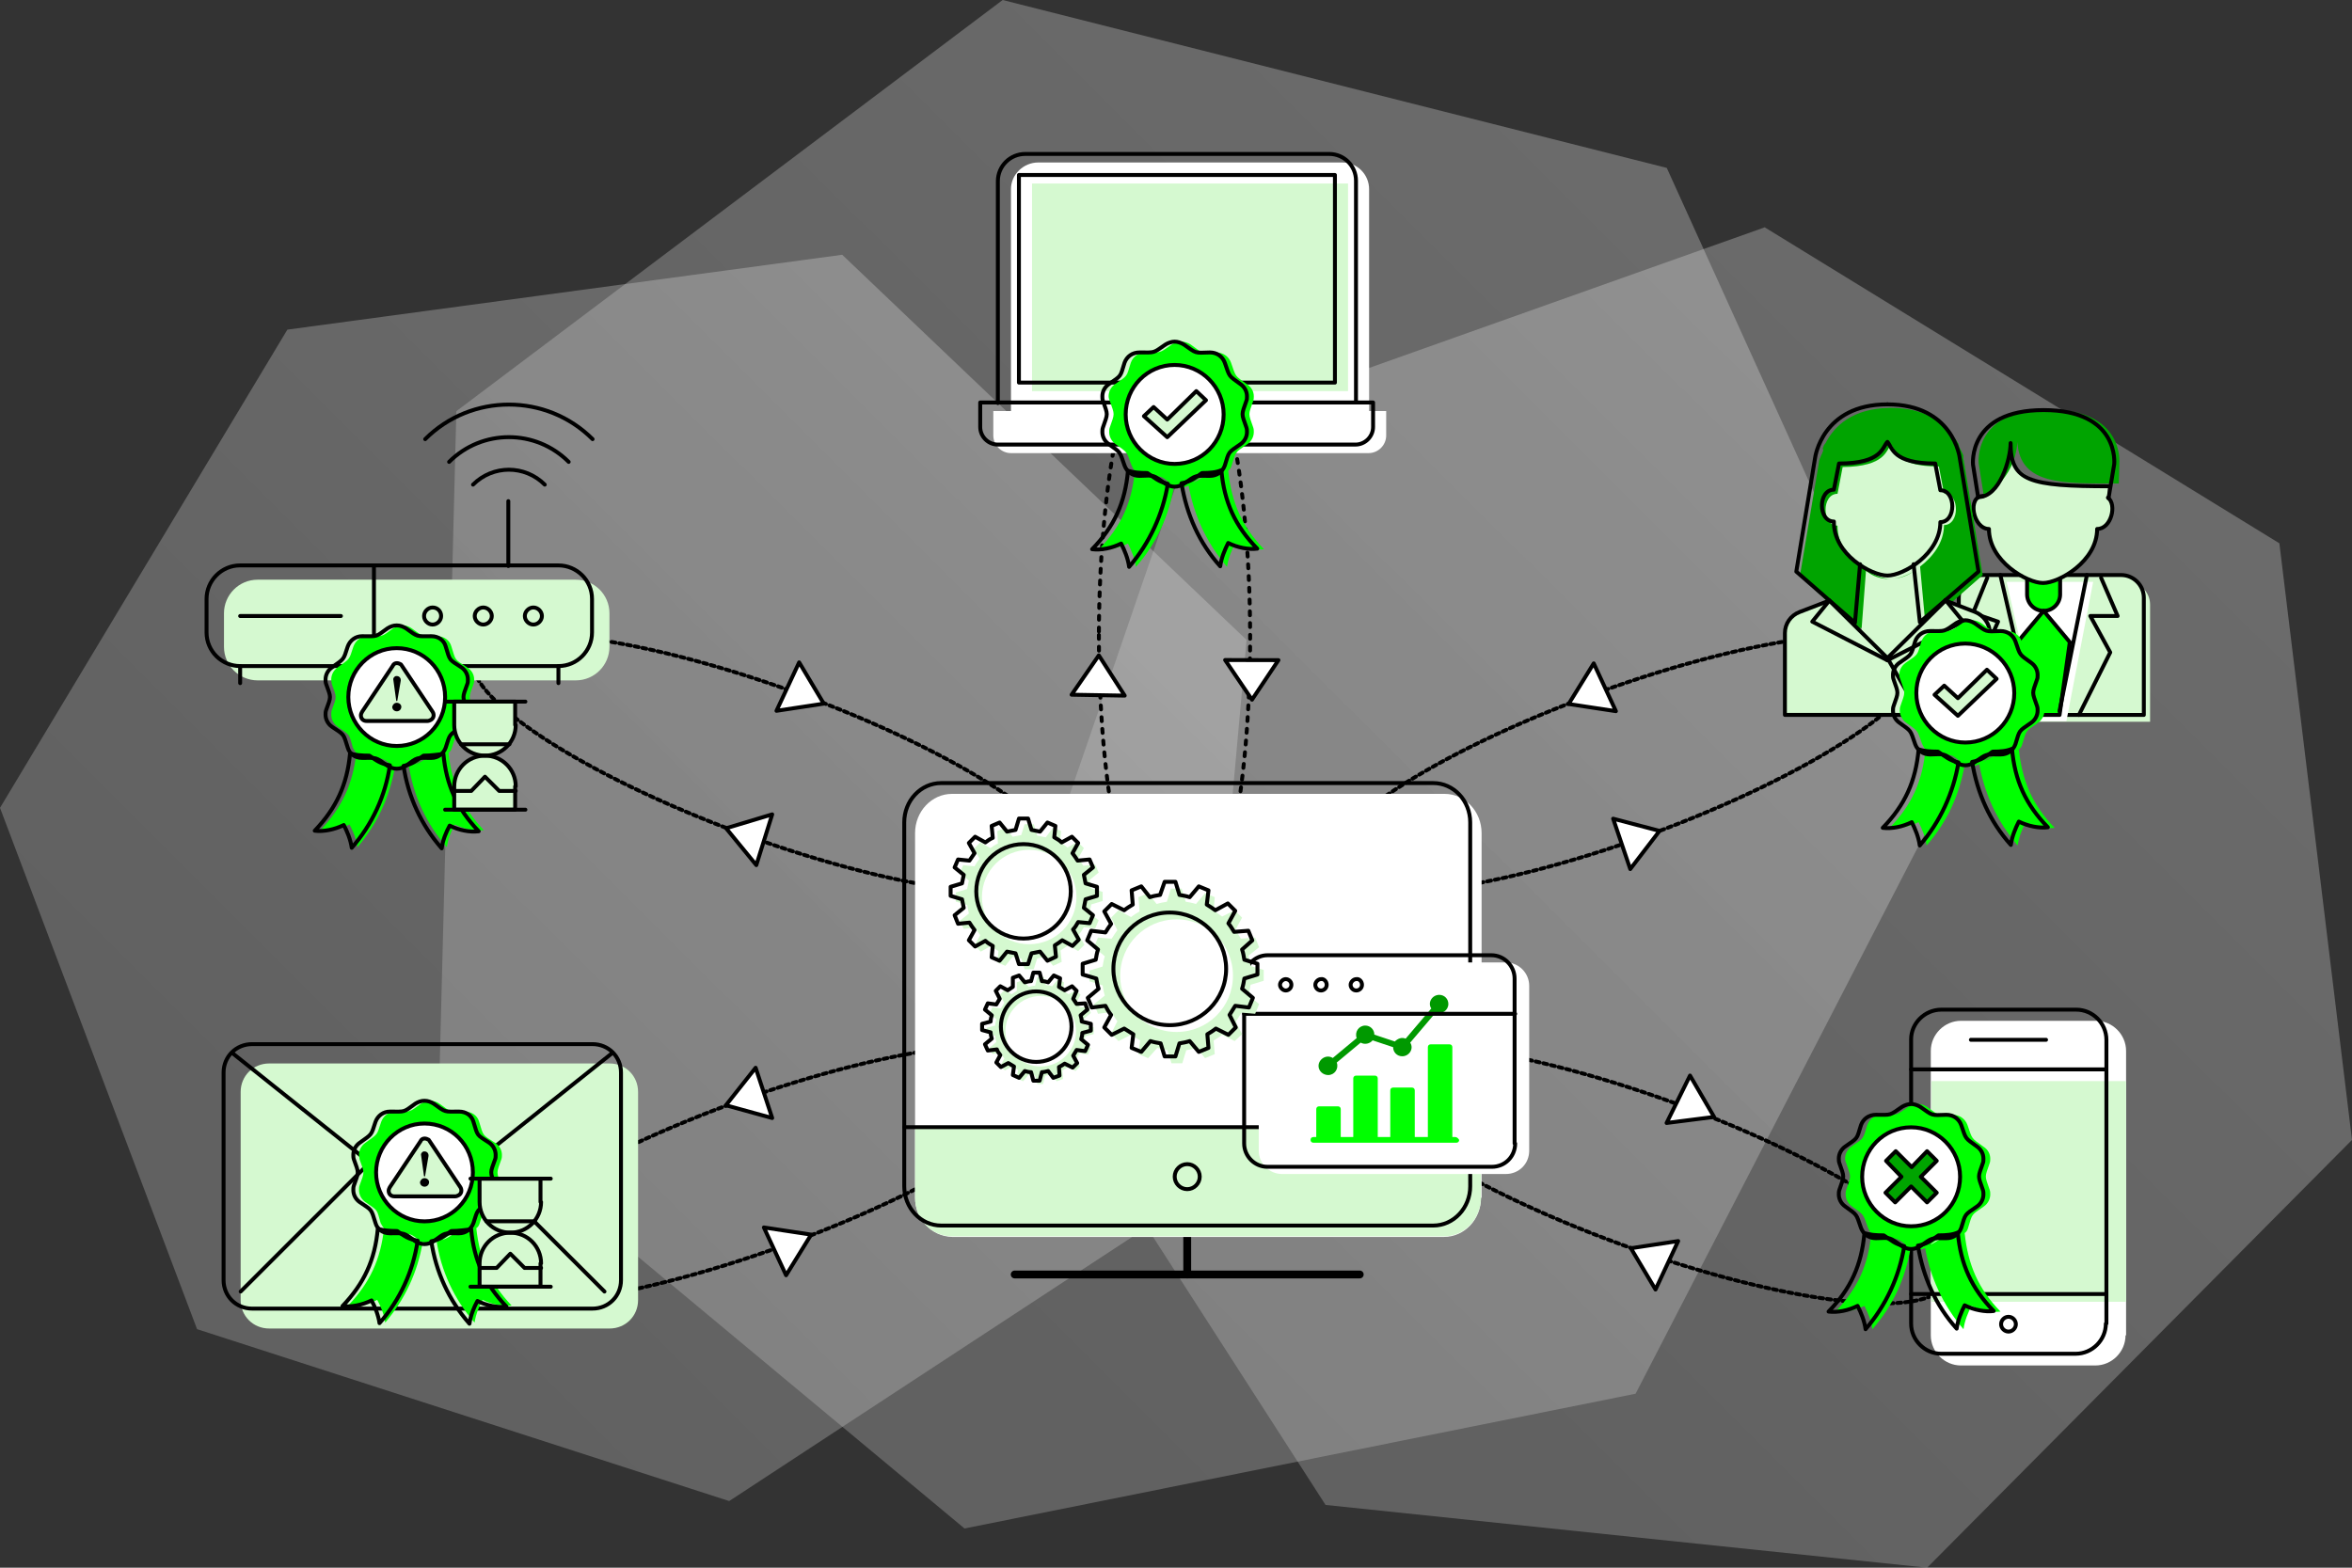 <svg xmlns="http://www.w3.org/2000/svg" width="600" height="400" viewBox="0 0 600 400" fill="none"><rect x="0" y="0" width="600" height="400" fill="#333333" stroke="none"/><path opacity="0.3" d="M214.849 65L318 163.28L305.251 304.839L186.019 383L50.272 339.143L0 206.124L73.307 84.106L214.849 65Z" fill="url(#paint0_linear_229_2699)"></path><path opacity="0.3" d="M425.199 42.844L497 201.171L417.241 355.619L246.051 390L112 278.395L116.421 104.905L255.778 0L425.199 42.844Z" fill="url(#paint1_linear_229_2699)"></path><path opacity="0.3" d="M450.184 58L581.474 138.625L600 290.851L491.613 400L338.15 383.991L255 254.759L304.89 109.664L450.184 58Z" fill="url(#paint2_linear_229_2699)"></path><path d="M187.047 281.451C228.812 266.254 265.698 261.99 269.374 272.07C273.051 282.15 242.03 302.481 200.265 317.677C158.5 332.874 121.614 337.139 117.912 327.202C114.21 317.264 145.257 296.791 187.047 281.451Z" stroke="black" stroke-linecap="round" stroke-linejoin="round" stroke-dasharray="1 1"></path><path d="M200.53 325.385L206.932 315.017L194.867 313.187L200.53 325.385Z" fill="white" stroke="black" stroke-linecap="round" stroke-linejoin="round"></path><path d="M192.765 272.439L185.177 282.009L196.989 285.268L192.765 272.439Z" fill="white" stroke="black" stroke-linecap="round" stroke-linejoin="round"></path><path d="M189.951 213.01C231.717 228.207 268.602 232.471 272.279 222.391C275.956 212.311 244.934 191.98 203.169 176.784C161.404 161.587 124.518 157.322 120.816 167.259C117.114 177.197 148.161 197.67 189.951 213.01Z" stroke="black" stroke-linecap="round" stroke-linejoin="round" stroke-dasharray="1 1"></path><path d="M203.862 169L210.147 179.537L198.082 181.366L203.862 169Z" fill="white" stroke="black" stroke-linecap="round" stroke-linejoin="round"></path><path d="M192.936 220.735L185.229 211.333L196.991 207.788L192.936 220.735Z" fill="white" stroke="black" stroke-linecap="round" stroke-linejoin="round"></path><path d="M427.201 281.451C385.436 266.255 348.55 261.99 344.874 272.07C341.197 282.15 372.218 302.481 413.983 317.678C455.749 332.874 492.634 337.139 496.336 327.202C500.038 317.265 468.992 296.791 427.201 281.451Z" stroke="black" stroke-linecap="round" stroke-linejoin="round" stroke-dasharray="1 1"></path><path d="M422.327 329.026L416.043 318.49L428.107 316.66L422.327 329.026Z" fill="white" stroke="black" stroke-linecap="round" stroke-linejoin="round"></path><path d="M431.126 274.425L437.268 284.987L425.152 286.53L431.126 274.425Z" fill="white" stroke="black" stroke-linecap="round" stroke-linejoin="round"></path><path d="M420.666 213.01C378.901 228.207 342.015 232.471 338.338 222.391C334.662 212.311 365.683 191.98 407.448 176.784C449.213 161.587 486.099 157.322 489.801 167.259C493.503 177.197 462.456 197.67 420.666 213.01Z" stroke="black" stroke-linecap="round" stroke-linejoin="round" stroke-dasharray="1 1"></path><path d="M406.562 169.261L400.16 179.629L412.224 181.459L406.562 169.261Z" fill="white" stroke="black" stroke-linecap="round" stroke-linejoin="round"></path><path d="M415.882 221.744L423.353 212.006L411.515 208.89L415.882 221.744Z" fill="white" stroke="black" stroke-linecap="round" stroke-linejoin="round"></path><path d="M280.326 162.015C280.334 206.422 288.95 242.513 299.687 242.521C310.424 242.529 318.994 206.582 318.913 162.049C318.832 117.516 310.288 81.552 299.677 81.471C289.066 81.39 280.443 117.536 280.326 162.015Z" stroke="black" stroke-linecap="round" stroke-linejoin="round" stroke-dasharray="1 2"></path><path d="M326.131 168.44L319.386 178.532L312.529 168.408L326.131 168.44Z" fill="white" stroke="black" stroke-linecap="round" stroke-linejoin="round"></path><path d="M273.366 177.259L280.309 167.221L286.915 177.49L273.366 177.259Z" fill="white" stroke="black" stroke-linecap="round" stroke-linejoin="round"></path><path d="M257.898 110.243V48.276C257.898 44.503 261.094 41.455 264.87 41.455H342.434C346.21 41.455 349.261 44.503 349.261 48.276V110.243H257.898Z" fill="white"></path><path d="M312.658 109.372H294.502V104.874H253.396V111.114C253.396 113.581 255.43 115.613 257.899 115.613H349.116C351.585 115.613 353.619 113.581 353.619 111.114V104.874H312.658V109.372Z" fill="white"></path><path d="M343.887 46.825V99.794H263.273V46.825H343.887Z" fill="#D5F9D0"></path><path d="M340.543 44.648V97.618H259.93V44.648H340.543Z" stroke="black" stroke-linecap="round" stroke-linejoin="round"></path><path d="M254.555 102.842V46.244C254.555 42.326 257.75 39.279 261.527 39.279H339.09C342.867 39.279 345.917 42.326 345.917 46.099V102.697" stroke="black" stroke-linecap="round" stroke-linejoin="round"></path><path d="M309.315 107.196H291.158V102.697H250.053V108.937C250.053 111.404 252.086 113.436 254.555 113.436H345.772C348.242 113.436 350.275 111.404 350.275 108.937V102.697H309.315V107.196Z" stroke="black" stroke-linecap="round" stroke-linejoin="round"></path><path d="M301.403 87.169C302.275 87.169 303.001 87.459 303.727 87.894C306.923 90.216 306.196 90.071 310.263 89.926C312.006 89.926 313.459 90.942 314.04 92.538C315.347 96.311 314.911 95.731 318.107 98.053C319.269 98.778 319.85 99.939 319.85 101.1C319.85 101.536 319.85 101.826 319.705 102.261C318.397 106.035 318.397 105.309 319.705 109.082C319.85 109.517 319.85 109.808 319.85 110.243C319.85 111.404 319.269 112.565 318.252 113.291C314.911 115.613 315.347 115.032 314.185 118.805C314.04 119.386 313.749 119.821 313.314 120.111C314.185 128.238 316.8 134.333 322.464 140.138C320.14 140.428 317.381 139.848 315.057 138.687C314.185 140.428 313.314 142.46 313.023 144.637C307.794 138.542 304.453 131.286 303.146 123.449L303.291 123.885C302.71 124.175 302.129 124.32 301.403 124.32C300.822 124.32 300.096 124.175 299.515 123.885C298.208 131.721 295.012 138.687 289.783 144.637C289.493 142.46 288.621 140.428 287.75 138.687C285.426 139.848 282.521 140.428 280.342 140.138C286.007 134.333 288.766 128.238 289.493 120.111C289.057 119.676 288.912 119.241 288.621 118.66C287.314 115.032 287.75 115.613 284.554 113.291C283.537 112.565 282.956 111.404 282.956 110.243C282.956 109.808 282.956 109.517 283.102 109.082C284.409 105.309 284.409 106.035 283.102 102.261C282.956 101.971 282.811 101.536 282.811 101.1C282.811 99.939 283.392 98.778 284.409 98.053C287.75 95.731 287.314 96.311 288.476 92.538C289.057 90.942 290.509 89.926 292.252 89.926C296.319 89.926 295.593 90.216 298.934 87.894C299.66 87.459 300.532 87.169 301.403 87.169ZM307.213 121.563C306.342 121.708 305.761 122.143 304.308 123.159C305.47 122.724 306.196 122.143 307.213 121.563ZM295.448 121.563L295.593 121.708C296.465 122.288 297.191 122.869 298.353 123.159C296.9 121.998 296.319 121.563 295.448 121.563Z" fill="#00FF00"></path><path d="M306.633 120.692C304.745 121.998 303.874 122.869 301.404 123.304C302.712 131.286 305.907 138.542 311.281 144.492C311.572 142.315 312.443 140.283 313.315 138.542C315.639 139.703 318.544 140.283 320.723 139.993C315.058 134.188 312.298 128.093 311.572 119.966C310.265 120.547 308.667 120.692 306.633 120.692Z" stroke="black" stroke-linecap="round" stroke-linejoin="round"></path><path d="M292.689 120.692C290.655 120.692 289.058 120.547 287.75 120.111C287.024 128.238 284.264 134.333 278.6 140.138C280.924 140.428 283.683 139.848 286.007 138.687C286.879 140.428 287.75 142.46 288.041 144.637C293.27 138.542 296.611 131.286 297.918 123.449C295.449 122.869 294.722 121.998 292.689 120.692Z" stroke="black" stroke-linecap="round" stroke-linejoin="round"></path><path d="M317.963 102.261C316.656 106.035 316.656 105.309 317.963 109.082C318.108 109.517 318.108 109.808 318.108 110.243C318.108 111.404 317.527 112.565 316.511 113.291C313.17 115.613 313.606 115.032 312.444 118.805C311.863 120.402 310.41 121.417 308.667 121.417C304.6 121.417 305.326 121.127 301.986 123.449C301.259 123.885 300.533 124.175 299.662 124.175C298.79 124.175 298.064 123.885 297.338 123.449C293.997 121.127 294.723 121.272 290.656 121.417C288.913 121.417 287.461 120.402 286.88 118.805C285.572 115.032 286.008 115.613 282.813 113.291C281.796 112.565 281.215 111.404 281.215 110.243C281.215 109.808 281.215 109.517 281.36 109.082C282.667 105.309 282.667 106.035 281.36 102.261C281.215 101.826 281.215 101.536 281.215 101.1C281.215 99.939 281.796 98.778 282.813 98.053C286.153 95.731 285.718 96.311 286.88 92.538C287.461 90.942 288.913 89.926 290.656 89.926C294.723 89.926 293.997 90.216 297.338 87.894C298.064 87.459 298.935 87.169 299.662 87.169C300.388 87.169 301.259 87.459 301.986 87.894C305.326 90.216 304.6 90.071 308.667 89.926C310.41 89.926 311.863 90.942 312.444 92.538C313.751 96.311 313.315 95.731 316.511 98.053C317.527 98.778 318.108 99.939 318.108 101.1C318.108 101.536 318.108 101.971 317.963 102.261Z" stroke="black" stroke-linecap="round" stroke-linejoin="round"></path><path d="M312.153 105.744C312.153 98.778 306.488 93.119 299.661 93.119C292.689 93.119 287.17 98.778 287.17 105.744C287.17 112.71 292.835 118.37 299.661 118.37C306.633 118.37 312.153 112.71 312.153 105.744Z" fill="white" stroke="black" stroke-linecap="round" stroke-linejoin="round"></path><path d="M297.772 111.549L291.816 106.18L294.286 103.858L297.772 107.051L305.179 99.794L307.649 102.116L297.772 111.549Z" fill="#D5F9D0" stroke="black" stroke-linecap="round" stroke-linejoin="round"></path><path d="M542.224 340.714C542.224 344.923 538.738 348.406 534.526 348.406H500.247C496.035 348.406 492.549 344.923 492.549 340.714V268.153C492.549 263.945 496.035 260.462 500.247 260.462H534.671C538.884 260.462 542.37 263.945 542.37 268.153V340.714H542.224Z" fill="white"></path><path d="M492.693 275.845H542.369V332.152H492.693V275.845Z" fill="#D5F9D0"></path><path d="M537.205 337.725C537.205 341.933 533.719 345.416 529.507 345.416H495.228C491.015 345.416 487.529 341.933 487.529 337.725V265.164C487.529 261.1 491.015 257.617 495.228 257.617H529.652C533.864 257.617 537.35 261.1 537.35 265.309V337.725H537.205Z" stroke="black" stroke-linecap="round" stroke-linejoin="round"></path><path d="M537.205 330.178H487.529" stroke="black" stroke-linecap="round" stroke-linejoin="round"></path><path d="M537.205 272.855H487.529" stroke="black" stroke-linecap="round" stroke-linejoin="round"></path><path d="M502.781 265.309H521.954" stroke="black" stroke-linecap="round" stroke-linejoin="round"></path><path d="M512.367 339.757C511.35 339.757 510.479 338.886 510.479 337.87C510.479 336.854 511.35 335.983 512.367 335.983C513.384 335.983 514.255 336.854 514.255 337.87C514.255 338.886 513.384 339.757 512.367 339.757Z" stroke="black" stroke-linecap="round" stroke-linejoin="round"></path><path d="M489.272 281.685C490.144 281.685 490.87 281.975 491.596 282.41C494.792 284.732 494.065 284.587 498.132 284.442C499.875 284.442 501.328 285.458 501.909 287.054C503.216 290.827 502.78 290.247 505.976 292.569C507.138 293.294 507.719 294.455 507.719 295.616C507.719 296.052 507.719 296.342 507.574 296.777C506.266 300.55 506.266 299.825 507.574 303.598C507.719 304.033 507.719 304.324 507.719 304.759C507.719 305.92 507.138 307.081 506.121 307.807C502.78 310.128 503.216 309.548 502.054 313.321C501.909 313.902 501.618 314.337 501.183 314.627C502.054 322.754 504.669 328.849 510.333 334.654C508.009 334.944 505.25 334.364 502.926 333.203C502.054 334.944 501.183 336.976 500.892 339.153C495.663 333.058 492.322 325.802 491.015 317.965L491.16 318.4C490.579 318.691 489.998 318.836 489.272 318.836C488.691 318.836 487.965 318.691 487.384 318.4C486.077 326.237 482.881 333.203 477.652 339.153C477.362 336.976 476.49 334.944 475.619 333.203C473.295 334.364 470.39 334.944 468.211 334.654C473.876 328.849 476.635 322.754 477.362 314.627C476.926 314.192 476.781 313.757 476.49 313.176C475.183 309.548 475.619 310.128 472.423 307.807C471.406 307.081 470.825 305.92 470.825 304.759C470.825 304.324 470.825 304.033 470.971 303.598C472.278 299.825 472.278 300.55 470.971 296.777C470.825 296.487 470.68 296.052 470.68 295.616C470.68 294.455 471.261 293.294 472.278 292.569C475.619 290.247 475.183 290.827 476.345 287.054C476.926 285.458 478.378 284.442 480.121 284.442C484.188 284.442 483.462 284.732 486.803 282.41C487.529 281.975 488.401 281.685 489.272 281.685ZM495.082 316.078C494.211 316.224 493.63 316.659 492.177 317.675C493.339 317.239 494.065 316.659 495.082 316.078ZM483.317 316.078L483.462 316.224C484.334 316.804 485.06 317.385 486.222 317.675C484.769 316.514 484.188 316.078 483.317 316.078Z" fill="#00FF00"></path><path d="M494.502 315.208C492.614 316.514 491.743 317.385 489.273 317.82C490.581 325.802 493.776 333.058 499.15 339.008C499.441 336.831 500.312 334.799 501.184 333.058C503.508 334.219 506.413 334.799 508.592 334.509C502.927 328.704 500.167 322.609 499.441 314.482C498.134 315.063 496.536 315.208 494.502 315.208Z" stroke="black" stroke-linecap="round" stroke-linejoin="round"></path><path d="M480.558 315.208C478.524 315.208 476.927 315.063 475.62 314.627C474.893 322.754 472.134 328.849 466.469 334.654C468.793 334.944 471.552 334.364 473.876 333.203C474.748 334.944 475.619 336.976 475.91 339.153C481.139 333.058 484.48 325.802 485.787 317.965C483.318 317.385 482.591 316.514 480.558 315.208Z" stroke="black" stroke-linecap="round" stroke-linejoin="round"></path><path d="M505.832 296.777C504.525 300.55 504.525 299.825 505.832 303.598C505.977 304.033 505.977 304.324 505.977 304.759C505.977 305.92 505.396 307.081 504.38 307.807C501.039 310.128 501.475 309.548 500.313 313.321C499.732 314.917 498.279 315.933 496.536 315.933C492.469 315.933 493.195 315.643 489.855 317.965C489.128 318.4 488.402 318.691 487.531 318.691C486.659 318.691 485.933 318.4 485.207 317.965C481.866 315.643 482.592 315.788 478.525 315.933C476.782 315.933 475.33 314.917 474.749 313.321C473.441 309.548 473.877 310.128 470.682 307.807C469.665 307.081 469.084 305.92 469.084 304.759C469.084 304.324 469.084 304.033 469.229 303.598C470.536 299.825 470.536 300.55 469.229 296.777C469.084 296.342 469.084 296.052 469.084 295.616C469.084 294.455 469.665 293.294 470.682 292.569C474.022 290.247 473.587 290.827 474.749 287.054C475.33 285.458 476.782 284.442 478.525 284.442C482.592 284.442 481.866 284.732 485.207 282.41C485.933 281.975 486.804 281.685 487.531 281.685C488.257 281.685 489.128 281.975 489.855 282.41C493.195 284.732 492.469 284.587 496.536 284.442C498.279 284.442 499.732 285.458 500.313 287.054C501.62 290.827 501.184 290.247 504.38 292.569C505.396 293.294 505.977 294.455 505.977 295.616C505.977 296.052 505.977 296.487 505.832 296.777Z" stroke="black" stroke-linecap="round" stroke-linejoin="round"></path><path d="M500.022 300.26C500.022 293.294 494.357 287.635 487.531 287.635C480.559 287.635 475.039 293.294 475.039 300.26C475.039 307.226 480.704 312.886 487.531 312.886C494.503 312.886 500.022 307.226 500.022 300.26Z" fill="white" stroke="black" stroke-linecap="round" stroke-linejoin="round"></path><path d="M491.597 293.73L494.067 296.197L490 300.26L494.067 304.324L491.597 306.791L487.53 302.727L483.463 306.791L480.994 304.324L485.061 300.26L481.139 296.197L483.609 293.73L487.676 297.793L491.597 293.73Z" fill="#00A400" stroke="black" stroke-linecap="round" stroke-linejoin="round"></path><path d="M258.852 325.186H346.873" stroke="black" stroke-width="2" stroke-linecap="round" stroke-linejoin="round"></path><path d="M302.863 312.706V325.186" stroke="black" stroke-width="2" stroke-linecap="round" stroke-linejoin="round"></path><path d="M377.812 305.595C377.812 311.109 373.6 315.608 368.371 315.608H242.875C237.646 315.463 233.434 311.109 233.434 305.595V212.572C233.434 207.057 237.646 202.558 242.875 202.558H368.516C373.745 202.558 377.957 207.057 377.957 212.572V305.595H377.812Z" fill="white"></path><path d="M377.812 287.89V305.45C377.812 310.964 373.6 315.463 368.371 315.463H242.875C237.646 315.463 233.434 311.109 233.434 305.595V288.035H377.812V287.89Z" fill="#D5F9D0"></path><path d="M375.052 302.692C375.052 308.207 370.84 312.706 365.611 312.706H240.115C234.886 312.706 230.674 308.207 230.674 302.692V209.814C230.674 204.3 234.886 199.801 240.115 199.801H365.611C370.84 199.801 375.052 204.3 375.052 209.814V302.692Z" stroke="black" stroke-linecap="round" stroke-linejoin="round"></path><path d="M306.059 300.225C306.059 301.967 304.606 303.418 302.863 303.418C301.12 303.418 299.668 301.967 299.668 300.225C299.668 298.484 301.12 297.032 302.863 297.032C304.606 297.032 306.059 298.484 306.059 300.225Z" stroke="black" stroke-linecap="round" stroke-linejoin="round"></path><path d="M230.674 287.6H375.052" stroke="black" stroke-linecap="round" stroke-linejoin="round"></path><path d="M390.103 293.602C390.103 296.94 387.489 299.552 384.148 299.552H327.065C323.724 299.552 321.109 296.794 321.109 293.602V251.516C321.109 248.179 323.869 245.566 327.065 245.566H384.148C387.489 245.566 390.103 248.324 390.103 251.516V293.602Z" fill="white"></path><path d="M371.222 290.119H370.495V267.19C370.495 266.754 370.205 266.464 369.769 266.464H364.976C364.54 266.464 364.25 266.754 364.25 267.19V290.119H360.909V278.219C360.909 277.784 360.618 277.493 360.183 277.493H355.389C354.954 277.493 354.663 277.784 354.663 278.219V290.119H351.468V275.171C351.468 274.736 351.177 274.446 350.741 274.446H345.948C345.512 274.446 345.222 274.736 345.222 275.171V290.119H342.026V283.008C342.026 282.573 341.736 282.282 341.3 282.282H336.507C336.071 282.282 335.781 282.573 335.781 283.008V290.119H335.054C334.619 290.119 334.328 290.409 334.328 290.845C334.328 291.28 334.619 291.57 335.054 291.57H371.512C371.948 291.57 372.238 291.28 372.238 290.845C371.948 290.409 371.657 290.119 371.222 290.119Z" fill="#00FF00"></path><path d="M338.831 274.301C340.428 274.301 341.59 272.704 341.009 271.108L347.11 266.029C348.127 266.609 349.434 266.319 350.16 265.448L355.389 267.19C355.389 268.496 356.406 269.512 357.713 269.512C359.456 269.512 360.763 267.625 359.747 266.029L366.283 258.337C367.881 258.918 369.478 257.757 369.478 256.16C369.478 254.854 368.462 253.838 367.154 253.838C365.411 253.838 364.104 255.725 365.121 257.321L358.585 265.013C357.568 264.577 356.551 265.013 355.825 265.738L350.596 263.997C350.596 262.691 349.579 261.675 348.272 261.675C346.674 261.675 345.512 263.271 346.093 264.868L339.993 269.947C338.395 268.931 336.361 270.237 336.361 271.979C336.361 273.285 337.523 274.301 338.831 274.301Z" fill="#009900"></path><path d="M386.522 291.765C386.522 295.102 383.907 297.715 380.567 297.715H323.338C319.997 297.715 317.383 294.957 317.383 291.765V249.679C317.383 246.487 320.143 243.729 323.338 243.729H380.421C383.762 243.729 386.377 246.487 386.377 249.679V291.765H386.522Z" stroke="black" stroke-linecap="round" stroke-linejoin="round"></path><path d="M317.383 258.677H386.522" stroke="black" stroke-linecap="round" stroke-linejoin="round"></path><path d="M329.438 251.276C329.438 252.146 328.712 252.727 327.986 252.727C327.259 252.727 326.533 252.001 326.533 251.276C326.533 250.55 327.259 249.824 327.986 249.824C328.712 249.824 329.438 250.405 329.438 251.276Z" stroke="black" stroke-linecap="round" stroke-linejoin="round"></path><path d="M338.444 251.276C338.444 252.146 337.718 252.727 336.992 252.727C336.12 252.727 335.539 252.001 335.539 251.276C335.539 250.55 336.265 249.824 336.992 249.824C337.718 249.679 338.444 250.405 338.444 251.276Z" stroke="black" stroke-linecap="round" stroke-linejoin="round"></path><path d="M347.45 251.276C347.45 252.146 346.724 252.727 345.997 252.727C345.126 252.727 344.545 252.001 344.545 251.276C344.545 250.55 345.271 249.824 345.997 249.824C346.724 249.679 347.45 250.405 347.45 251.276Z" stroke="black" stroke-linecap="round" stroke-linejoin="round"></path><path d="M263.716 210.302L264.587 213.204L266.766 213.64L268.654 211.172L270.688 212.043L270.397 214.946C271.123 215.381 271.704 215.671 272.285 216.252L274.9 214.801L276.498 216.397L275.045 219.009C275.481 219.59 275.917 220.17 276.352 220.896L279.403 220.605L280.274 222.637L277.95 224.524L278.386 226.701L281.291 227.571V229.893L278.386 230.764L277.95 232.941L280.274 234.827L279.403 236.859L276.498 236.569C276.062 237.294 275.771 237.875 275.19 238.455L276.643 241.068L275.045 242.664L272.431 241.213C271.85 241.648 271.269 242.083 270.542 242.519L270.833 245.421L268.654 246.437L266.766 244.115L264.587 244.551L263.716 247.308H261.392L260.52 244.551L258.341 244.115L256.453 246.437L254.42 245.566L254.71 242.664C253.984 242.229 253.403 241.938 252.822 241.358L250.207 242.809L248.61 241.213L250.062 238.601C249.626 238.02 249.191 237.44 248.755 236.714L245.85 237.004L244.833 234.972L247.157 233.086L246.721 230.909L243.816 230.038V227.716L246.721 226.846L247.157 224.669L244.833 222.782L245.705 220.751L248.61 221.041C249.045 220.315 249.336 219.735 249.917 219.154L248.464 216.542L250.062 214.946L252.677 216.397C253.258 215.962 253.839 215.526 254.565 215.236L254.42 212.043L256.453 211.172L258.341 213.494L260.52 213.059L261.392 210.302H263.716ZM262.554 216.832C255.872 216.832 250.498 222.202 250.498 228.877C250.498 235.553 255.872 240.922 262.554 240.922C269.235 240.922 274.609 235.553 274.609 228.877C274.609 222.202 269.235 216.832 262.554 216.832Z" fill="#D5F9D0"></path><path d="M262.264 208.851L263.135 211.753L265.314 212.188L267.202 209.866L269.236 210.737L268.945 213.64C269.672 214.075 270.253 214.365 270.834 214.946L273.448 213.494L275.046 215.091L273.593 217.703C274.029 218.284 274.465 218.864 274.901 219.59L277.951 219.299L278.822 221.331L276.498 223.218L276.934 225.394L279.839 226.265V228.587L276.934 229.458L276.498 231.635L278.822 233.521L277.951 235.553L275.046 235.263C274.61 235.988 274.32 236.569 273.739 237.149L275.191 239.762L273.593 241.358L270.979 239.907C270.398 240.342 269.817 240.777 269.091 241.213L269.381 244.115L267.202 245.131L265.314 242.809L263.135 243.244L262.264 246.002H259.94L259.068 243.244L256.89 242.809L255.001 245.131L252.968 244.26L253.258 241.358C252.532 240.923 251.951 240.632 251.37 240.052L248.756 241.503L247.158 239.907L248.61 237.294C248.175 236.714 247.739 236.134 247.303 235.408L244.398 235.698L243.527 233.521L245.851 231.635L245.415 229.458L242.51 228.587V226.265L245.415 225.394L245.851 223.218L243.527 221.331L244.398 219.299L247.303 219.59C247.739 219.009 248.175 218.284 248.61 217.703L247.158 215.091L248.756 213.494L251.37 214.946C251.951 214.51 252.532 214.075 253.258 213.785L252.968 210.737L255.001 209.866L256.89 212.188L259.068 211.753L259.94 208.851H262.264Z" stroke="black" stroke-linecap="round" stroke-linejoin="round"></path><path d="M261.103 239.471C267.761 239.471 273.158 234.079 273.158 227.426C273.158 220.774 267.761 215.381 261.103 215.381C254.444 215.381 249.047 220.774 249.047 227.426C249.047 234.079 254.444 239.471 261.103 239.471Z" stroke="black" stroke-linecap="round" stroke-linejoin="round"></path><path d="M266.224 249.184L266.805 251.361C267.386 251.361 267.967 251.506 268.403 251.651L269.855 249.91L271.453 250.636L271.163 252.812C271.598 253.103 272.179 253.393 272.615 253.683L274.503 252.667L275.665 253.828L274.649 255.715L275.52 257.021L277.699 256.876L278.28 258.472L276.537 259.923C276.682 260.504 276.827 260.939 276.827 261.52L279.006 262.1V263.842L276.827 264.422C276.827 265.003 276.682 265.583 276.537 266.018L278.28 267.47L277.554 269.066L275.375 268.776C275.084 269.211 274.794 269.792 274.503 270.227L275.52 272.114L274.358 273.275L272.47 272.259C272.034 272.549 271.598 272.839 271.017 273.129L271.163 275.306L269.565 275.887L268.258 274.145C267.677 274.29 267.096 274.436 266.66 274.436L266.079 276.612H264.626L264.045 274.436C263.464 274.436 262.883 274.29 262.448 274.145L260.995 275.887L259.397 275.161L259.688 272.984C259.252 272.694 258.671 272.404 258.235 272.114L256.347 273.129L255.185 271.968L256.202 270.082C255.911 269.647 255.476 269.211 255.33 268.631L253.152 268.921L252.425 267.325L254.168 265.873C254.023 265.293 253.878 264.857 253.878 264.277L251.699 263.697V262.245L253.878 261.665C253.878 261.084 254.023 260.504 254.168 260.068L252.425 258.617L253.152 257.021L255.33 257.311C255.621 256.876 255.911 256.295 256.202 255.86L255.04 253.828L256.202 252.667L258.09 253.683L259.397 252.812V250.636L260.995 250.055L262.448 251.797C263.029 251.651 263.464 251.506 264.045 251.506L264.626 249.329H266.224V249.184ZM265.498 254.118C260.559 254.118 256.492 258.182 256.492 263.116C256.492 268.05 260.559 272.114 265.498 272.114C270.436 272.114 274.503 268.05 274.503 263.116C274.503 258.182 270.436 254.118 265.498 254.118Z" fill="#D5F9D0"></path><path d="M265.207 248.168L265.788 250.345C266.369 250.345 266.95 250.49 267.386 250.636L268.839 248.894L270.436 249.62L270.146 251.797C270.582 252.087 271.163 252.377 271.598 252.667L273.487 251.651L274.649 252.812L273.777 254.844L274.649 256.15L276.827 256.005L277.408 257.601L275.665 259.053C275.811 259.633 275.956 260.068 275.956 260.649L278.28 261.229V262.971L276.101 263.551C276.101 264.132 275.956 264.712 275.811 265.148L277.554 266.599L276.827 268.195L274.649 267.905C274.358 268.34 274.068 268.921 273.777 269.356L274.794 271.243L273.632 272.404L271.598 271.388C271.163 271.678 270.727 271.968 270.146 272.259L270.291 274.436L268.693 275.016L267.386 273.275C266.805 273.42 266.224 273.565 265.788 273.565L265.207 275.742H263.61L263.029 273.565C262.448 273.565 261.867 273.42 261.431 273.275L259.978 275.016L258.381 274.29L258.671 272.114C258.235 271.823 257.654 271.533 257.219 271.243L255.33 272.259L254.168 271.098L255.185 269.211C254.895 268.776 254.459 268.34 254.314 267.76L251.99 268.05L251.263 266.454L253.006 265.003C252.861 264.422 252.716 263.987 252.716 263.406L250.537 262.826V261.229L252.716 260.649C252.716 260.068 252.861 259.488 253.006 259.053L251.263 257.601L251.99 256.005L254.168 256.295C254.459 255.86 254.749 255.279 255.04 254.844L254.023 252.812L255.185 251.651L257.073 252.667L258.381 251.797V249.475L259.978 248.894L261.431 250.636C262.012 250.49 262.448 250.345 263.029 250.345L263.61 248.168H265.207Z" stroke="black" stroke-linecap="round" stroke-linejoin="round"></path><path d="M264.336 270.953C269.309 270.953 273.341 266.924 273.341 261.955C273.341 256.986 269.309 252.958 264.336 252.958C259.362 252.958 255.33 256.986 255.33 261.955C255.33 266.924 259.362 270.953 264.336 270.953Z" stroke="black" stroke-linecap="round" stroke-linejoin="round"></path><path d="M301.458 226.741L302.475 230.079C303.346 230.224 304.218 230.369 305.089 230.66L307.413 227.902L309.883 228.918L309.592 232.401C310.318 232.836 311.19 233.417 311.771 233.852L314.966 232.256L316.855 234.142L315.112 237.335C315.693 238.061 316.128 238.786 316.564 239.512L320.195 239.222L321.212 241.689L318.452 243.866C318.743 244.736 318.888 245.607 319.033 246.478L322.374 247.494V250.251L319.033 251.267C318.888 252.138 318.743 253.008 318.452 253.879L321.212 256.201L320.195 258.668L316.709 258.378C316.274 259.103 315.693 259.974 315.257 260.7L316.855 263.892L314.966 265.634L311.771 264.038C311.045 264.618 310.318 265.053 309.592 265.489L309.883 268.972L307.413 269.988L305.235 267.375C304.363 267.666 303.492 267.811 302.62 267.956L301.603 271.294H298.844L297.827 267.956C296.955 267.811 296.084 267.666 295.212 267.375L292.888 269.988L290.419 268.972L290.855 265.489C290.129 265.053 289.257 264.473 288.531 264.038L285.335 265.634L283.447 263.747L285.045 260.555C284.464 259.829 284.028 259.103 283.592 258.233L280.106 258.668L279.09 256.201L281.849 254.024C281.559 253.153 281.414 252.283 281.268 251.412L277.928 250.396V247.639L281.268 246.623C281.414 245.752 281.559 244.881 281.849 244.011L279.09 241.689L280.106 239.222L283.592 239.512C284.028 238.786 284.609 237.916 285.045 237.335L283.447 234.142L285.335 232.256L288.531 233.997C289.257 233.417 289.983 232.981 290.71 232.546L290.419 228.918L292.888 227.902L295.067 230.66C295.939 230.369 296.81 230.224 297.682 230.079L298.698 226.741H301.458ZM300.151 234.578C292.162 234.578 285.771 240.963 285.771 248.945C285.771 256.927 292.162 263.312 300.151 263.312C308.14 263.312 314.531 256.927 314.531 248.945C314.531 240.963 308.14 234.578 300.151 234.578Z" fill="#D5F9D0"></path><path d="M299.861 225L300.878 228.338C301.75 228.483 302.621 228.628 303.493 228.918L305.817 226.161L308.286 227.177L307.85 230.805C308.576 231.24 309.448 231.82 310.029 232.256L313.224 230.514L315.113 232.401L313.37 235.594C313.951 236.319 314.386 237.045 314.822 237.77L318.453 237.48L319.47 239.947L316.856 242.269C317.146 243.14 317.291 244.011 317.437 244.881L320.777 245.897V248.655L317.437 249.67C317.291 250.541 317.146 251.412 316.856 252.283L319.615 254.605L318.599 257.072L315.113 256.636C314.677 257.362 314.096 258.233 313.66 258.958L315.258 262.151L313.37 264.038L310.174 262.441C309.448 263.022 308.722 263.457 307.995 263.892L308.286 267.375L305.817 268.391L303.493 265.634C302.621 265.924 301.75 266.069 300.878 266.214L299.861 269.552H297.102L296.085 266.214C295.213 266.069 294.342 265.924 293.47 265.634L291.146 268.391L288.677 267.375L289.113 263.892C288.387 263.457 287.515 262.877 286.789 262.441L283.593 264.038L281.705 262.151L283.448 258.958C282.867 258.233 282.431 257.507 281.996 256.636L278.51 257.072L277.493 254.605L280.253 252.283C279.962 251.412 279.817 250.541 279.672 249.67L276.186 248.655V245.897L279.526 244.881C279.672 244.011 279.817 243.14 280.107 242.269L277.348 239.947L278.364 237.48L281.996 237.916C282.431 237.19 283.012 236.319 283.448 235.739L281.705 232.546L283.593 230.66L286.789 232.256C287.515 231.675 288.241 231.24 288.968 230.805L288.677 227.177L291.146 226.161L293.325 228.918C294.197 228.628 295.068 228.483 295.94 228.338L297.102 225H299.861Z" stroke="black" stroke-linecap="round" stroke-linejoin="round"></path><path d="M298.409 261.571C306.351 261.571 312.789 255.138 312.789 247.203C312.789 239.269 306.351 232.836 298.409 232.836C290.467 232.836 284.029 239.269 284.029 247.203C284.029 255.138 290.467 261.571 298.409 261.571Z" stroke="black" stroke-linecap="round" stroke-linejoin="round"></path><path d="M507.095 148.461H542.681C545.877 148.461 548.491 151.073 548.491 154.266V184.161H501.285V154.266C501.285 151.073 503.9 148.461 507.095 148.461Z" fill="#D5F9D0"></path><path d="M505.498 146.719H541.084C544.279 146.719 546.894 149.332 546.894 152.524V182.419H499.688V152.524C499.688 149.332 502.302 146.719 505.498 146.719Z" fill="#D5F9D0" stroke="black" stroke-linecap="round" stroke-linejoin="round"></path><path d="M511.889 148.461H533.967L527.14 184.016H520.023L511.889 148.461Z" fill="white"></path><path d="M517.117 147.88V151.654C517.117 153.975 519.005 155.862 521.329 155.862C523.653 155.862 525.542 153.975 525.542 151.654V147.88" fill="#00FF00"></path><path d="M517.117 147.88V151.654C517.117 153.975 519.005 155.862 521.329 155.862C523.653 155.862 525.542 153.975 525.542 151.654V147.88" stroke="black" stroke-linecap="round" stroke-linejoin="round"></path><path fill-rule="evenodd" clip-rule="evenodd" d="M505.933 126.548C501.72 126.548 503.318 134.965 507.385 134.965C507.385 143.237 517.117 148.751 521.184 148.751C525.251 148.751 534.983 143.237 534.983 134.965C538.614 134.965 540.066 128.724 537.597 127.128L537.742 123.645C537.742 123.645 511.888 127.709 512.614 112.761C510.726 127.563 505.933 126.548 505.933 126.548Z" fill="#D5F9D0"></path><path d="M540.504 123.355C540.649 119.872 540.649 118.276 540.649 118.276C540.649 118.276 542.101 104.489 522.638 104.489C503.174 104.489 504.772 118.276 504.772 118.276L506.079 126.548C506.079 126.548 513.923 122.629 514.649 112.761C515.23 123.935 526.56 123.355 540.504 123.355Z" fill="#00A400"></path><path d="M537.889 127.128L539.341 118.421C539.341 118.421 540.794 104.634 521.33 104.634C501.867 104.634 503.319 118.566 503.319 118.566L504.627 126.838" stroke="black" stroke-linecap="round" stroke-linejoin="round"></path><path d="M528.011 163.844L521.33 155.862L514.648 163.844L518.425 182.42H525.397L528.011 163.844Z" fill="#00FF00" stroke="black" stroke-linecap="round" stroke-linejoin="round"></path><path d="M504.627 126.838C510.146 126.838 512.906 117.115 512.906 113.051C512.906 122.774 517.554 124.081 538.325 124.081" stroke="black" stroke-linecap="round" stroke-linejoin="round"></path><path d="M518.425 181.839L510.291 146.719" stroke="black" stroke-linecap="round" stroke-linejoin="round"></path><path d="M506.95 147.445L503.318 156.443L509.709 158.619L505.788 167.472L512.905 181.404" stroke="black" stroke-linecap="round" stroke-linejoin="round"></path><path d="M525.396 181.404L532.368 146.719" stroke="black" stroke-linecap="round" stroke-linejoin="round"></path><path d="M536.001 147.445L540.213 157.168H533.241L538.325 166.456L530.336 182.419" stroke="black" stroke-linecap="round" stroke-linejoin="round"></path><path d="M505.933 126.548C501.72 126.548 503.318 134.965 507.385 134.965C507.385 143.237 517.117 148.751 521.184 148.751C525.251 148.751 534.983 143.237 534.983 134.965C538.614 134.965 540.066 128.724 537.742 126.983" stroke="black" stroke-linecap="round" stroke-linejoin="round"></path><path d="M482.408 104.08C490.687 104.08 495.335 107.418 497.804 110.901L498.095 111.336L498.385 111.626L498.676 111.916L498.966 112.207L499.112 112.497C499.112 112.497 499.112 112.642 499.257 112.642L499.402 112.932C499.402 112.932 499.402 113.077 499.547 113.077L499.693 113.513L499.838 114.093L499.983 114.383L500.128 114.674L500.274 114.964L500.419 115.254L500.564 115.544L500.709 115.835L500.855 116.27V117.141L501 117.576V117.721L505.793 146.746L490.397 160.242H473.402L459.168 146.891L464.106 117.431L464.252 116.996L464.397 116.705L464.542 116.27L464.687 115.98L464.833 115.69L464.978 115.254L465.123 114.964L464.978 114.383L465.123 114.093L465.268 113.658L465.559 113.223L465.704 113.077L465.849 112.787C468.028 108.724 472.531 104.225 481.972 104.08H482.408Z" fill="#00A400"></path><path fill-rule="evenodd" clip-rule="evenodd" d="M482.409 113.513C483.716 114.964 483.716 119.027 494.61 119.027L495.917 125.848C499.984 125.848 499.984 133.975 495.917 133.975C495.917 138.474 493.012 142.102 489.817 144.569L491.124 158.791L482.264 168.659L474.856 160.968L476.018 145.585C477.616 147.036 479.794 147.761 482.409 147.761C478.342 147.761 468.61 142.392 468.755 134.12C464.688 134.12 464.688 125.993 468.755 125.993L470.063 119.172C481.102 119.027 481.102 114.819 482.409 113.513ZM488.655 145.44L488.509 145.585C486.476 146.891 484.297 147.616 482.845 147.616C484.733 147.616 486.766 146.891 488.655 145.44Z" fill="#D5F9D0"></path><path d="M459.112 156.144L466.665 153.241L481.481 167.899L496.296 153.241L503.849 156.144C506.028 157.015 507.626 159.191 507.626 161.513V182.411H455.336V161.513C455.336 159.191 456.788 157.015 459.112 156.144Z" fill="#D5F9D0" stroke="black" stroke-linecap="round" stroke-linejoin="round"></path><path d="M481.481 146.856C485.548 146.856 494.989 141.341 494.989 133.215C499.056 133.215 499.056 125.088 494.989 125.088L493.682 118.267C482.788 118.267 482.788 114.204 481.481 112.752C480.174 114.059 480.174 118.267 469.135 118.267L467.828 124.943C463.761 124.943 463.761 133.07 467.828 133.07C467.682 141.487 477.414 146.856 481.481 146.856Z" stroke="black" stroke-linecap="round" stroke-linejoin="round"></path><path d="M481.48 103.174C464.776 103.174 463.033 116.816 463.033 116.816L458.24 145.84L473.201 158.901L474.508 143.954" stroke="black" stroke-linecap="round" stroke-linejoin="round"></path><path d="M481.48 103.174C498.329 103.174 499.927 116.816 499.927 116.816L504.72 145.84L489.76 158.756L488.162 143.954" stroke="black" stroke-linecap="round" stroke-linejoin="round"></path><path d="M466.666 153.241L462.309 158.611L481.482 168.479" stroke="black" stroke-linecap="round" stroke-linejoin="round"></path><path d="M496.296 153.096L500.799 158.611L481.48 168.479" stroke="black" stroke-linecap="round" stroke-linejoin="round"></path><path d="M481.48 167.899L489.905 182.556" stroke="black" stroke-linecap="round" stroke-linejoin="round"></path><path d="M503.094 158.258C503.966 158.258 504.692 158.549 505.418 158.984C508.614 161.306 507.888 161.161 511.955 161.016C513.698 161.016 515.15 162.031 515.731 163.628C517.038 167.401 516.603 166.82 519.798 169.142C520.96 169.868 521.541 171.029 521.541 172.19C521.541 172.625 521.541 172.916 521.396 173.351C520.089 177.124 520.089 176.399 521.396 180.172C521.541 180.607 521.541 180.897 521.541 181.333C521.541 182.494 520.96 183.655 519.943 184.38C516.603 186.702 517.038 186.122 515.876 189.895C515.731 190.475 515.441 190.911 515.005 191.201C515.876 199.328 518.491 205.423 524.156 211.228C521.832 211.518 519.072 210.938 516.748 209.777C515.876 211.518 515.005 213.55 514.714 215.727C509.485 209.631 506.145 202.375 504.837 194.539L504.983 194.974C504.402 195.264 503.821 195.41 503.094 195.41C502.513 195.41 501.787 195.264 501.206 194.974C499.899 202.811 496.703 209.777 491.474 215.727C491.184 213.55 490.312 211.518 489.441 209.777C487.117 210.938 484.212 211.518 482.033 211.228C487.698 205.423 490.458 199.328 491.184 191.201C490.748 190.766 490.603 190.33 490.312 189.75C489.005 186.122 489.441 186.702 486.245 184.38C485.229 183.655 484.648 182.494 484.648 181.333C484.648 180.897 484.648 180.607 484.793 180.172C486.1 176.399 486.1 177.124 484.793 173.351C484.648 173.061 484.502 172.625 484.502 172.19C484.502 171.029 485.083 169.868 486.1 169.142C489.441 166.82 489.005 167.401 490.167 163.628C490.748 162.031 492.201 161.016 493.944 161.016C498.011 161.016 497.284 161.306 500.625 158.984C501.351 158.549 502.223 158.258 503.094 158.258ZM508.904 192.652C508.033 192.797 507.452 193.233 505.999 194.249C507.161 193.813 507.888 193.233 508.904 192.652ZM497.139 192.652L497.284 192.797C498.156 193.378 498.882 193.958 500.044 194.249C498.592 193.088 498.011 192.652 497.139 192.652Z" fill="#00FF00"></path><path d="M508.325 191.782C506.436 193.088 505.565 193.958 503.096 194.394C504.403 202.375 507.598 209.632 512.973 215.582C513.263 213.405 514.135 211.373 515.006 209.632C517.33 210.792 520.235 211.373 522.414 211.083C516.749 205.278 513.989 199.183 513.263 191.056C511.956 191.636 510.358 191.782 508.325 191.782Z" stroke="black" stroke-linecap="round" stroke-linejoin="round"></path><path d="M494.38 191.781C492.347 191.781 490.749 191.636 489.442 191.201C488.716 199.328 485.956 205.423 480.291 211.228C482.615 211.518 485.375 210.938 487.699 209.777C488.57 211.518 489.442 213.55 489.732 215.727C494.961 209.631 498.302 202.375 499.609 194.539C497.14 193.958 496.414 193.088 494.38 191.781Z" stroke="black" stroke-linecap="round" stroke-linejoin="round"></path><path d="M519.655 173.351C518.347 177.124 518.347 176.399 519.655 180.172C519.8 180.607 519.8 180.897 519.8 181.333C519.8 182.494 519.219 183.655 518.202 184.38C514.861 186.702 515.297 186.122 514.135 189.895C513.554 191.491 512.102 192.507 510.359 192.507C506.292 192.507 507.018 192.217 503.677 194.539C502.951 194.974 502.225 195.264 501.353 195.264C500.482 195.264 499.755 194.974 499.029 194.539C495.688 192.217 496.415 192.362 492.348 192.507C490.605 192.507 489.152 191.491 488.571 189.895C487.264 186.122 487.7 186.702 484.504 184.38C483.487 183.655 482.906 182.494 482.906 181.333C482.906 180.897 482.906 180.607 483.052 180.172C484.359 176.399 484.359 177.124 483.052 173.351C482.906 172.916 482.906 172.625 482.906 172.19C482.906 171.029 483.487 169.868 484.504 169.142C487.845 166.82 487.409 167.401 488.571 163.628C489.152 162.031 490.605 161.016 492.348 161.016C496.415 161.016 495.688 161.306 499.029 158.984C499.755 158.549 500.627 158.258 501.353 158.258C502.079 158.258 502.951 158.549 503.677 158.984C507.018 161.306 506.292 161.161 510.359 161.016C512.102 161.016 513.554 162.031 514.135 163.628C515.442 167.401 515.007 166.82 518.202 169.142C519.219 169.868 519.8 171.029 519.8 172.19C519.8 172.625 519.8 173.061 519.655 173.351Z" stroke="black" stroke-linecap="round" stroke-linejoin="round"></path><path d="M513.844 176.834C513.844 169.868 508.18 164.208 501.353 164.208C494.381 164.208 488.861 169.868 488.861 176.834C488.861 183.8 494.526 189.459 501.353 189.459C508.325 189.459 513.844 183.8 513.844 176.834Z" fill="white" stroke="black" stroke-linecap="round" stroke-linejoin="round"></path><path d="M499.463 182.639L493.508 177.269L495.977 174.947L499.463 178.14L506.871 170.884L509.34 173.206L499.463 182.639Z" fill="#D5F9D0" stroke="black" stroke-linecap="round" stroke-linejoin="round"></path><path d="M162.775 331.717C162.775 335.78 159.58 338.973 155.513 338.973H68.653C64.586 338.973 61.391 335.78 61.391 331.717V278.602C61.391 274.539 64.586 271.346 68.653 271.346H155.513C159.58 271.346 162.775 274.539 162.775 278.602V331.717Z" fill="#D5F9D0"></path><path d="M158.418 326.637C158.418 330.701 155.222 333.894 151.155 333.894H64.296C60.229 333.894 57.033 330.701 57.033 326.637V273.668C57.033 269.605 60.229 266.412 64.296 266.412H151.155C155.222 266.412 158.418 269.605 158.418 273.668V326.637Z" stroke="black" stroke-linecap="round" stroke-linejoin="round"></path><path d="M155.948 268.879L107.725 307.336L59.502 268.879" stroke="black" stroke-linecap="round" stroke-linejoin="round"></path><path d="M61.391 329.54L93.2 297.758" stroke="black" stroke-linecap="round" stroke-linejoin="round"></path><path d="M154.206 329.54L122.396 297.758" stroke="black" stroke-linecap="round" stroke-linejoin="round"></path><path d="M109.885 280.866C110.612 280.866 111.483 281.156 112.064 281.592C115.26 283.914 114.679 283.623 118.6 283.623C120.343 283.623 121.796 284.639 122.232 286.235C123.394 290.009 122.958 289.428 126.299 291.605C127.461 292.331 128.042 293.492 128.042 294.653C128.042 295.088 128.042 295.378 127.896 295.814C126.589 299.442 126.589 298.861 127.896 302.489C128.042 302.925 128.042 303.215 128.042 303.65C128.042 304.811 127.461 305.972 126.444 306.698C123.103 309.02 123.539 308.439 122.377 312.067C122.232 312.648 121.941 313.083 121.505 313.373C122.377 321.355 124.991 327.305 130.511 333.11C128.332 333.4 125.427 332.82 123.103 331.659C122.232 333.255 121.36 335.432 121.07 337.464C115.841 331.514 112.5 324.257 111.338 316.421V316.856C110.757 317.146 110.176 317.292 109.595 317.292C109.014 317.292 108.288 317.146 107.852 316.856C106.545 324.548 103.349 331.514 98.266 337.464C97.975 335.287 97.103 333.255 96.232 331.659C93.908 332.82 91.148 333.4 88.824 333.11C94.344 327.305 97.103 321.355 97.975 313.373C97.539 312.938 97.394 312.503 97.103 312.067C96.087 308.439 96.522 309.02 93.182 306.698C92.165 305.972 91.584 304.811 91.584 303.65C91.584 303.215 91.584 302.925 91.729 302.489C93.037 298.861 93.037 299.442 91.729 295.814C91.729 295.523 91.584 295.088 91.584 294.653C91.584 293.492 92.165 292.331 93.182 291.605C96.377 289.283 96.087 289.864 97.249 286.235C97.83 284.639 99.282 283.623 100.88 283.623C104.947 283.623 104.221 283.914 107.416 281.592C108.288 281.156 109.014 280.866 109.885 280.866ZM115.695 314.825C114.824 314.97 114.243 315.405 112.79 316.421C113.952 315.985 114.679 315.55 115.695 314.825ZM104.075 314.825L104.221 314.97C105.092 315.55 105.818 315.985 106.98 316.421C105.383 315.26 104.947 314.97 104.075 314.825Z" fill="#00FF00"></path><path d="M115.113 314.099C113.225 315.405 112.353 316.276 110.029 316.711C111.191 324.548 114.532 331.804 119.761 337.754C120.052 335.577 120.923 333.545 121.795 331.949C124.119 333.11 126.878 333.69 129.202 333.4C123.683 327.595 120.923 321.645 120.197 313.664C118.744 313.809 117.147 314.099 115.113 314.099Z" stroke="black" stroke-linecap="round" stroke-linejoin="round"></path><path d="M101.315 314.099C99.282 314.099 97.684 313.954 96.377 313.518C95.65 321.5 92.891 327.45 87.371 333.255C89.55 333.545 92.455 332.965 94.779 331.804C95.65 333.4 96.522 335.577 96.812 337.609C102.041 331.659 105.382 324.402 106.544 316.566C104.075 316.131 103.203 315.405 101.315 314.099Z" stroke="black" stroke-linecap="round" stroke-linejoin="round"></path><path d="M126.298 295.814C124.991 299.442 124.991 298.861 126.298 302.489C126.443 302.925 126.443 303.215 126.443 303.65C126.443 304.811 125.862 305.972 124.846 306.698C121.505 309.02 121.941 308.439 120.779 312.067C120.198 313.664 118.745 314.679 117.147 314.679C113.08 314.679 113.807 314.389 110.611 316.711C109.885 317.146 109.159 317.437 108.287 317.437C107.416 317.437 106.689 317.146 105.963 316.711C102.768 314.389 103.349 314.679 99.427 314.679C97.684 314.679 96.231 313.664 95.796 312.067C94.634 308.294 94.924 308.875 91.729 306.698C90.712 305.972 90.131 304.811 90.131 303.65C90.131 303.215 90.131 302.925 90.276 302.489C91.583 298.861 91.583 299.442 90.276 295.814C90.131 295.378 90.131 295.088 90.131 294.653C90.131 293.492 90.712 292.331 91.729 291.605C94.924 289.283 94.634 289.864 95.796 286.235C96.377 284.639 97.829 283.623 99.427 283.623C103.494 283.623 102.768 283.914 105.963 281.592C106.689 281.156 107.416 280.866 108.287 280.866C109.159 280.866 109.885 281.156 110.611 281.592C113.807 283.914 113.226 283.623 117.147 283.623C118.89 283.623 120.343 284.639 120.779 286.235C121.941 290.009 121.505 289.428 124.846 291.605C125.862 292.331 126.443 293.492 126.443 294.653C126.443 295.088 126.443 295.523 126.298 295.814Z" stroke="black" stroke-linecap="round" stroke-linejoin="round"></path><path d="M120.634 299.151C120.634 292.186 115.114 286.671 108.288 286.671C101.461 286.671 95.941 292.331 95.941 299.151C95.941 305.972 101.461 311.632 108.288 311.632C115.114 311.632 120.634 306.117 120.634 299.151Z" fill="white" stroke="black" stroke-linecap="round" stroke-linejoin="round"></path><path d="M109.608 291.177L117.452 302.932C117.888 303.657 117.742 304.528 117.016 304.963C116.726 305.109 116.435 305.254 116.145 305.254H100.603C99.731 305.254 99.15 304.673 99.15 303.802C99.15 303.512 99.296 303.222 99.441 302.932L107.284 291.177C107.575 290.451 108.446 290.306 109.173 290.741C109.318 290.741 109.463 290.887 109.608 291.177Z" fill="#D5F9D0" stroke="black" stroke-linecap="round" stroke-linejoin="round"></path><path fill-rule="evenodd" clip-rule="evenodd" d="M108.301 300.61C108.882 300.61 109.463 301.045 109.463 301.626C109.463 302.206 109.027 302.787 108.301 302.787C107.72 302.787 107.139 302.351 107.139 301.626C107.284 301.045 107.72 300.61 108.301 300.61ZM108.301 293.789C108.882 293.789 109.317 294.224 109.317 294.805V294.95L108.446 300.029C108.446 300.174 108.301 300.174 108.301 300.174C108.301 300.174 108.155 300.174 108.155 300.029L107.429 294.805C107.284 294.37 107.72 293.789 108.155 293.789H108.301Z" fill="black"></path><path d="M137.738 306.539C137.738 310.893 134.252 314.376 129.894 314.376C125.537 314.376 122.051 310.893 122.051 306.539V300.444H137.593V306.539H137.738Z" fill="#D5F9D0"></path><path d="M137.738 322.068C137.738 317.714 134.252 314.231 129.894 314.231C125.537 314.231 122.051 317.714 122.051 322.068V328.018H137.593V322.068H137.738Z" fill="#D5F9D0"></path><path d="M138.029 306.685C138.029 311.038 134.543 314.521 130.185 314.521C125.828 314.521 122.342 311.038 122.342 306.685V300.735H137.884V306.685H138.029Z" stroke="black" stroke-linecap="round" stroke-linejoin="round"></path><path d="M138.029 322.358C138.029 318.004 134.543 314.521 130.185 314.521C125.828 314.521 122.342 318.004 122.342 322.358V328.308H137.884V322.358H138.029Z" stroke="black" stroke-linecap="round" stroke-linejoin="round"></path><path d="M120.018 300.735H140.498" stroke="black" stroke-linecap="round" stroke-linejoin="round"></path><path d="M120.018 328.308H140.498" stroke="black" stroke-linecap="round" stroke-linejoin="round"></path><path d="M122.486 323.519H126.699L130.185 319.891L133.816 323.519H138.028" stroke="black" stroke-linecap="round" stroke-linejoin="round"></path><path d="M124.084 311.619H136.43" stroke="black" stroke-linecap="round" stroke-linejoin="round"></path><path d="M155.471 165.036C155.471 169.679 151.694 173.598 146.901 173.598H65.707C61.059 173.598 57.137 169.825 57.137 165.036V156.473C57.137 151.829 60.913 147.911 65.707 147.911H146.901C151.549 147.911 155.471 151.684 155.471 156.473V165.036Z" fill="#D5F9D0"></path><path d="M151.026 161.387C151.026 166.031 147.249 169.949 142.456 169.949H61.261C56.613 169.949 52.691 166.176 52.691 161.387V152.825C52.691 148.181 56.468 144.263 61.261 144.263H142.456C147.104 144.263 151.026 148.036 151.026 152.825V161.387Z" stroke="black" stroke-linecap="round" stroke-linejoin="round"></path><path d="M112.535 157.179C112.535 158.34 111.518 159.355 110.356 159.355C109.194 159.355 108.178 158.34 108.178 157.179C108.178 156.018 109.194 155.002 110.356 155.002C111.664 155.002 112.535 156.018 112.535 157.179Z" stroke="black" stroke-linecap="round" stroke-linejoin="round"></path><path d="M125.461 157.179C125.461 158.34 124.444 159.355 123.282 159.355C122.12 159.355 121.104 158.34 121.104 157.179C121.104 156.018 122.12 155.002 123.282 155.002C124.444 155.002 125.461 156.018 125.461 157.179Z" stroke="black" stroke-linecap="round" stroke-linejoin="round"></path><path d="M138.244 157.179C138.244 158.34 137.227 159.355 136.065 159.355C134.903 159.355 133.887 158.34 133.887 157.179C133.887 156.018 134.903 155.002 136.065 155.002C137.227 155.002 138.244 156.018 138.244 157.179Z" stroke="black" stroke-linecap="round" stroke-linejoin="round"></path><path d="M95.394 144.408V169.949" stroke="black" stroke-linecap="round" stroke-linejoin="round"></path><path d="M129.674 144.408V127.864" stroke="black" stroke-linecap="round" stroke-linejoin="round"></path><path d="M151.17 112.046C139.405 100.291 120.232 100.291 108.467 112.046" stroke="black" stroke-linecap="round" stroke-linejoin="round"></path><path d="M145.071 117.851C136.646 109.434 122.993 109.434 114.568 117.851" stroke="black" stroke-linecap="round" stroke-linejoin="round"></path><path d="M138.969 123.655C133.886 118.576 125.752 118.576 120.668 123.655" stroke="black" stroke-linecap="round" stroke-linejoin="round"></path><path d="M61.262 157.178H86.971" stroke="black" stroke-linecap="round" stroke-linejoin="round"></path><path d="M61.262 169.949V174.303" stroke="black" stroke-linecap="round" stroke-linejoin="round"></path><path d="M142.455 169.949V174.303" stroke="black" stroke-linecap="round" stroke-linejoin="round"></path><path d="M102.803 159.573C103.53 159.573 104.401 159.863 104.982 160.299C108.178 162.621 107.597 162.33 111.518 162.33C113.261 162.33 114.714 163.346 115.15 164.943C116.312 168.716 115.876 168.135 119.217 170.312C120.379 171.038 120.96 172.199 120.96 173.36C120.96 173.795 120.96 174.085 120.814 174.521C119.507 178.149 119.507 177.568 120.814 181.196C120.96 181.632 120.96 181.922 120.96 182.357C120.96 183.518 120.379 184.679 119.362 185.405C116.021 187.727 116.457 187.146 115.295 190.774C115.15 191.355 114.859 191.79 114.423 192.08C115.295 200.062 117.909 206.012 123.429 211.817C121.25 212.107 118.345 211.527 116.021 210.366C115.15 211.962 114.278 214.139 113.988 216.171C108.759 210.221 105.418 202.964 104.256 195.128V195.563C103.675 195.853 103.094 195.999 102.513 195.999C101.932 195.999 101.206 195.853 100.77 195.563C99.463 203.255 96.267 210.221 91.183 216.171C90.893 213.994 90.021 211.962 89.15 210.366C86.826 211.527 84.066 212.107 81.742 211.817C87.262 206.012 90.021 200.062 90.893 192.08C90.457 191.645 90.312 191.21 90.021 190.774C89.005 187.146 89.44 187.727 86.1 185.405C85.083 184.679 84.502 183.518 84.502 182.357C84.502 181.922 84.502 181.632 84.647 181.196C85.954 177.568 85.954 178.149 84.647 174.521C84.647 174.23 84.502 173.795 84.502 173.36C84.502 172.199 85.083 171.038 86.1 170.312C89.295 167.99 89.005 168.571 90.167 164.943C90.748 163.346 92.2 162.33 93.798 162.33C97.865 162.33 97.139 162.621 100.334 160.299C101.206 159.863 101.932 159.573 102.803 159.573ZM108.613 193.532C107.742 193.677 107.161 194.112 105.708 195.128C106.87 194.693 107.597 194.257 108.613 193.532ZM96.993 193.532L97.139 193.677C98.01 194.257 98.736 194.693 99.898 195.128C98.301 193.967 97.865 193.677 96.993 193.532Z" fill="#00FF00"></path><path d="M108.031 192.806C106.143 194.112 105.271 194.983 102.947 195.418C104.109 203.255 107.45 210.511 112.679 216.461C112.97 214.284 113.841 212.252 114.713 210.656C117.037 211.817 119.796 212.397 122.12 212.107C116.601 206.302 113.841 200.352 113.115 192.371C111.662 192.516 110.065 192.806 108.031 192.806Z" stroke="black" stroke-linecap="round" stroke-linejoin="round"></path><path d="M94.233 192.806C92.2 192.806 90.602 192.661 89.295 192.225C88.568 200.207 85.809 206.157 80.289 211.962C82.468 212.252 85.373 211.672 87.697 210.511C88.568 212.107 89.44 214.284 89.73 216.316C94.959 210.366 98.3 203.109 99.462 195.273C96.993 194.838 96.121 194.112 94.233 192.806Z" stroke="black" stroke-linecap="round" stroke-linejoin="round"></path><path d="M119.216 174.521C117.909 178.149 117.909 177.568 119.216 181.196C119.361 181.632 119.361 181.922 119.361 182.357C119.361 183.518 118.78 184.679 117.764 185.405C114.423 187.727 114.859 187.146 113.697 190.774C113.116 192.371 111.663 193.386 110.065 193.386C105.998 193.386 106.725 193.096 103.529 195.418C102.803 195.853 102.077 196.144 101.205 196.144C100.334 196.144 99.607 195.853 98.881 195.418C95.686 193.096 96.267 193.386 92.345 193.386C90.602 193.386 89.149 192.371 88.714 190.774C87.552 187.001 87.842 187.582 84.647 185.405C83.63 184.679 83.049 183.518 83.049 182.357C83.049 181.922 83.049 181.632 83.194 181.196C84.501 177.568 84.501 178.149 83.194 174.521C83.049 174.085 83.049 173.795 83.049 173.36C83.049 172.199 83.63 171.038 84.647 170.312C87.842 167.99 87.552 168.571 88.714 164.943C89.295 163.346 90.747 162.33 92.345 162.33C96.412 162.33 95.686 162.621 98.881 160.299C99.607 159.863 100.334 159.573 101.205 159.573C102.077 159.573 102.803 159.863 103.529 160.299C106.725 162.621 106.144 162.33 110.065 162.33C111.808 162.33 113.261 163.346 113.697 164.943C114.859 168.716 114.423 168.135 117.764 170.312C118.78 171.038 119.361 172.199 119.361 173.36C119.361 173.795 119.361 174.23 119.216 174.521Z" stroke="black" stroke-linecap="round" stroke-linejoin="round"></path><path d="M113.552 177.858C113.552 170.893 108.032 165.378 101.206 165.378C94.379 165.378 88.859 171.038 88.859 177.858C88.859 184.679 94.379 190.339 101.206 190.339C108.032 190.339 113.552 184.824 113.552 177.858Z" fill="white" stroke="black" stroke-linecap="round" stroke-linejoin="round"></path><path d="M102.526 169.884L110.37 181.639C110.806 182.364 110.66 183.235 109.934 183.67C109.644 183.816 109.353 183.961 109.063 183.961H93.521C92.649 183.961 92.068 183.38 92.068 182.509C92.068 182.219 92.214 181.929 92.359 181.639L100.202 169.884C100.493 169.158 101.364 169.013 102.091 169.449C102.236 169.449 102.381 169.594 102.526 169.884Z" fill="#D5F9D0" stroke="black" stroke-linecap="round" stroke-linejoin="round"></path><path fill-rule="evenodd" clip-rule="evenodd" d="M101.219 179.317C101.8 179.317 102.381 179.752 102.381 180.333C102.381 180.913 101.945 181.494 101.219 181.494C100.638 181.494 100.057 181.058 100.057 180.333C100.202 179.752 100.638 179.317 101.219 179.317ZM101.219 172.496C101.8 172.496 102.235 172.931 102.235 173.512V173.657L101.364 178.736C101.364 178.881 101.219 178.881 101.219 178.881C101.219 178.881 101.073 178.881 101.073 178.736L100.347 173.512C100.202 173.077 100.638 172.496 101.073 172.496H101.219Z" fill="black"></path><path d="M131.271 184.824C131.271 189.178 127.785 192.661 123.427 192.661C119.07 192.661 115.584 189.178 115.584 184.824V178.729H131.126V184.824H131.271Z" fill="#D5F9D0"></path><path d="M131.271 200.352C131.271 195.999 127.785 192.516 123.427 192.516C119.07 192.516 115.584 195.999 115.584 200.352V206.302H131.126V200.352H131.271Z" fill="#D5F9D0"></path><path d="M131.562 184.97C131.562 189.323 128.076 192.806 123.719 192.806C119.361 192.806 115.875 189.323 115.875 184.97V179.02H131.417V184.97H131.562Z" stroke="black" stroke-linecap="round" stroke-linejoin="round"></path><path d="M131.562 200.643C131.562 196.289 128.076 192.806 123.719 192.806C119.361 192.806 115.875 196.289 115.875 200.643V206.593H131.417V200.643H131.562Z" stroke="black" stroke-linecap="round" stroke-linejoin="round"></path><path d="M113.551 179.02H134.031" stroke="black" stroke-linecap="round" stroke-linejoin="round"></path><path d="M113.551 206.593H134.031" stroke="black" stroke-linecap="round" stroke-linejoin="round"></path><path d="M116.02 201.804H120.232L123.718 198.176L127.349 201.804H131.561" stroke="black" stroke-linecap="round" stroke-linejoin="round"></path><path d="M117.617 189.904H129.963" stroke="black" stroke-linecap="round" stroke-linejoin="round"></path><defs><linearGradient id="paint0_linear_229_2699" x1="79.858" y1="303.794" x2="304.539" y2="78.908" gradientUnits="userSpaceOnUse"><stop stop-color="#CCCCCC"></stop><stop offset="1" stop-color="#F3F3F3"></stop></linearGradient><linearGradient id="paint1_linear_229_2699" x1="207.123" y1="289.788" x2="478.539" y2="17.545" gradientUnits="userSpaceOnUse"><stop stop-color="#CCCCCC"></stop><stop offset="1" stop-color="#F3F3F3"></stop></linearGradient><linearGradient id="paint2_linear_229_2699" x1="339.591" y1="313.353" x2="582.897" y2="69.469" gradientUnits="userSpaceOnUse"><stop stop-color="#CCCCCC"></stop><stop offset="1" stop-color="#F3F3F3"></stop></linearGradient></defs></svg>